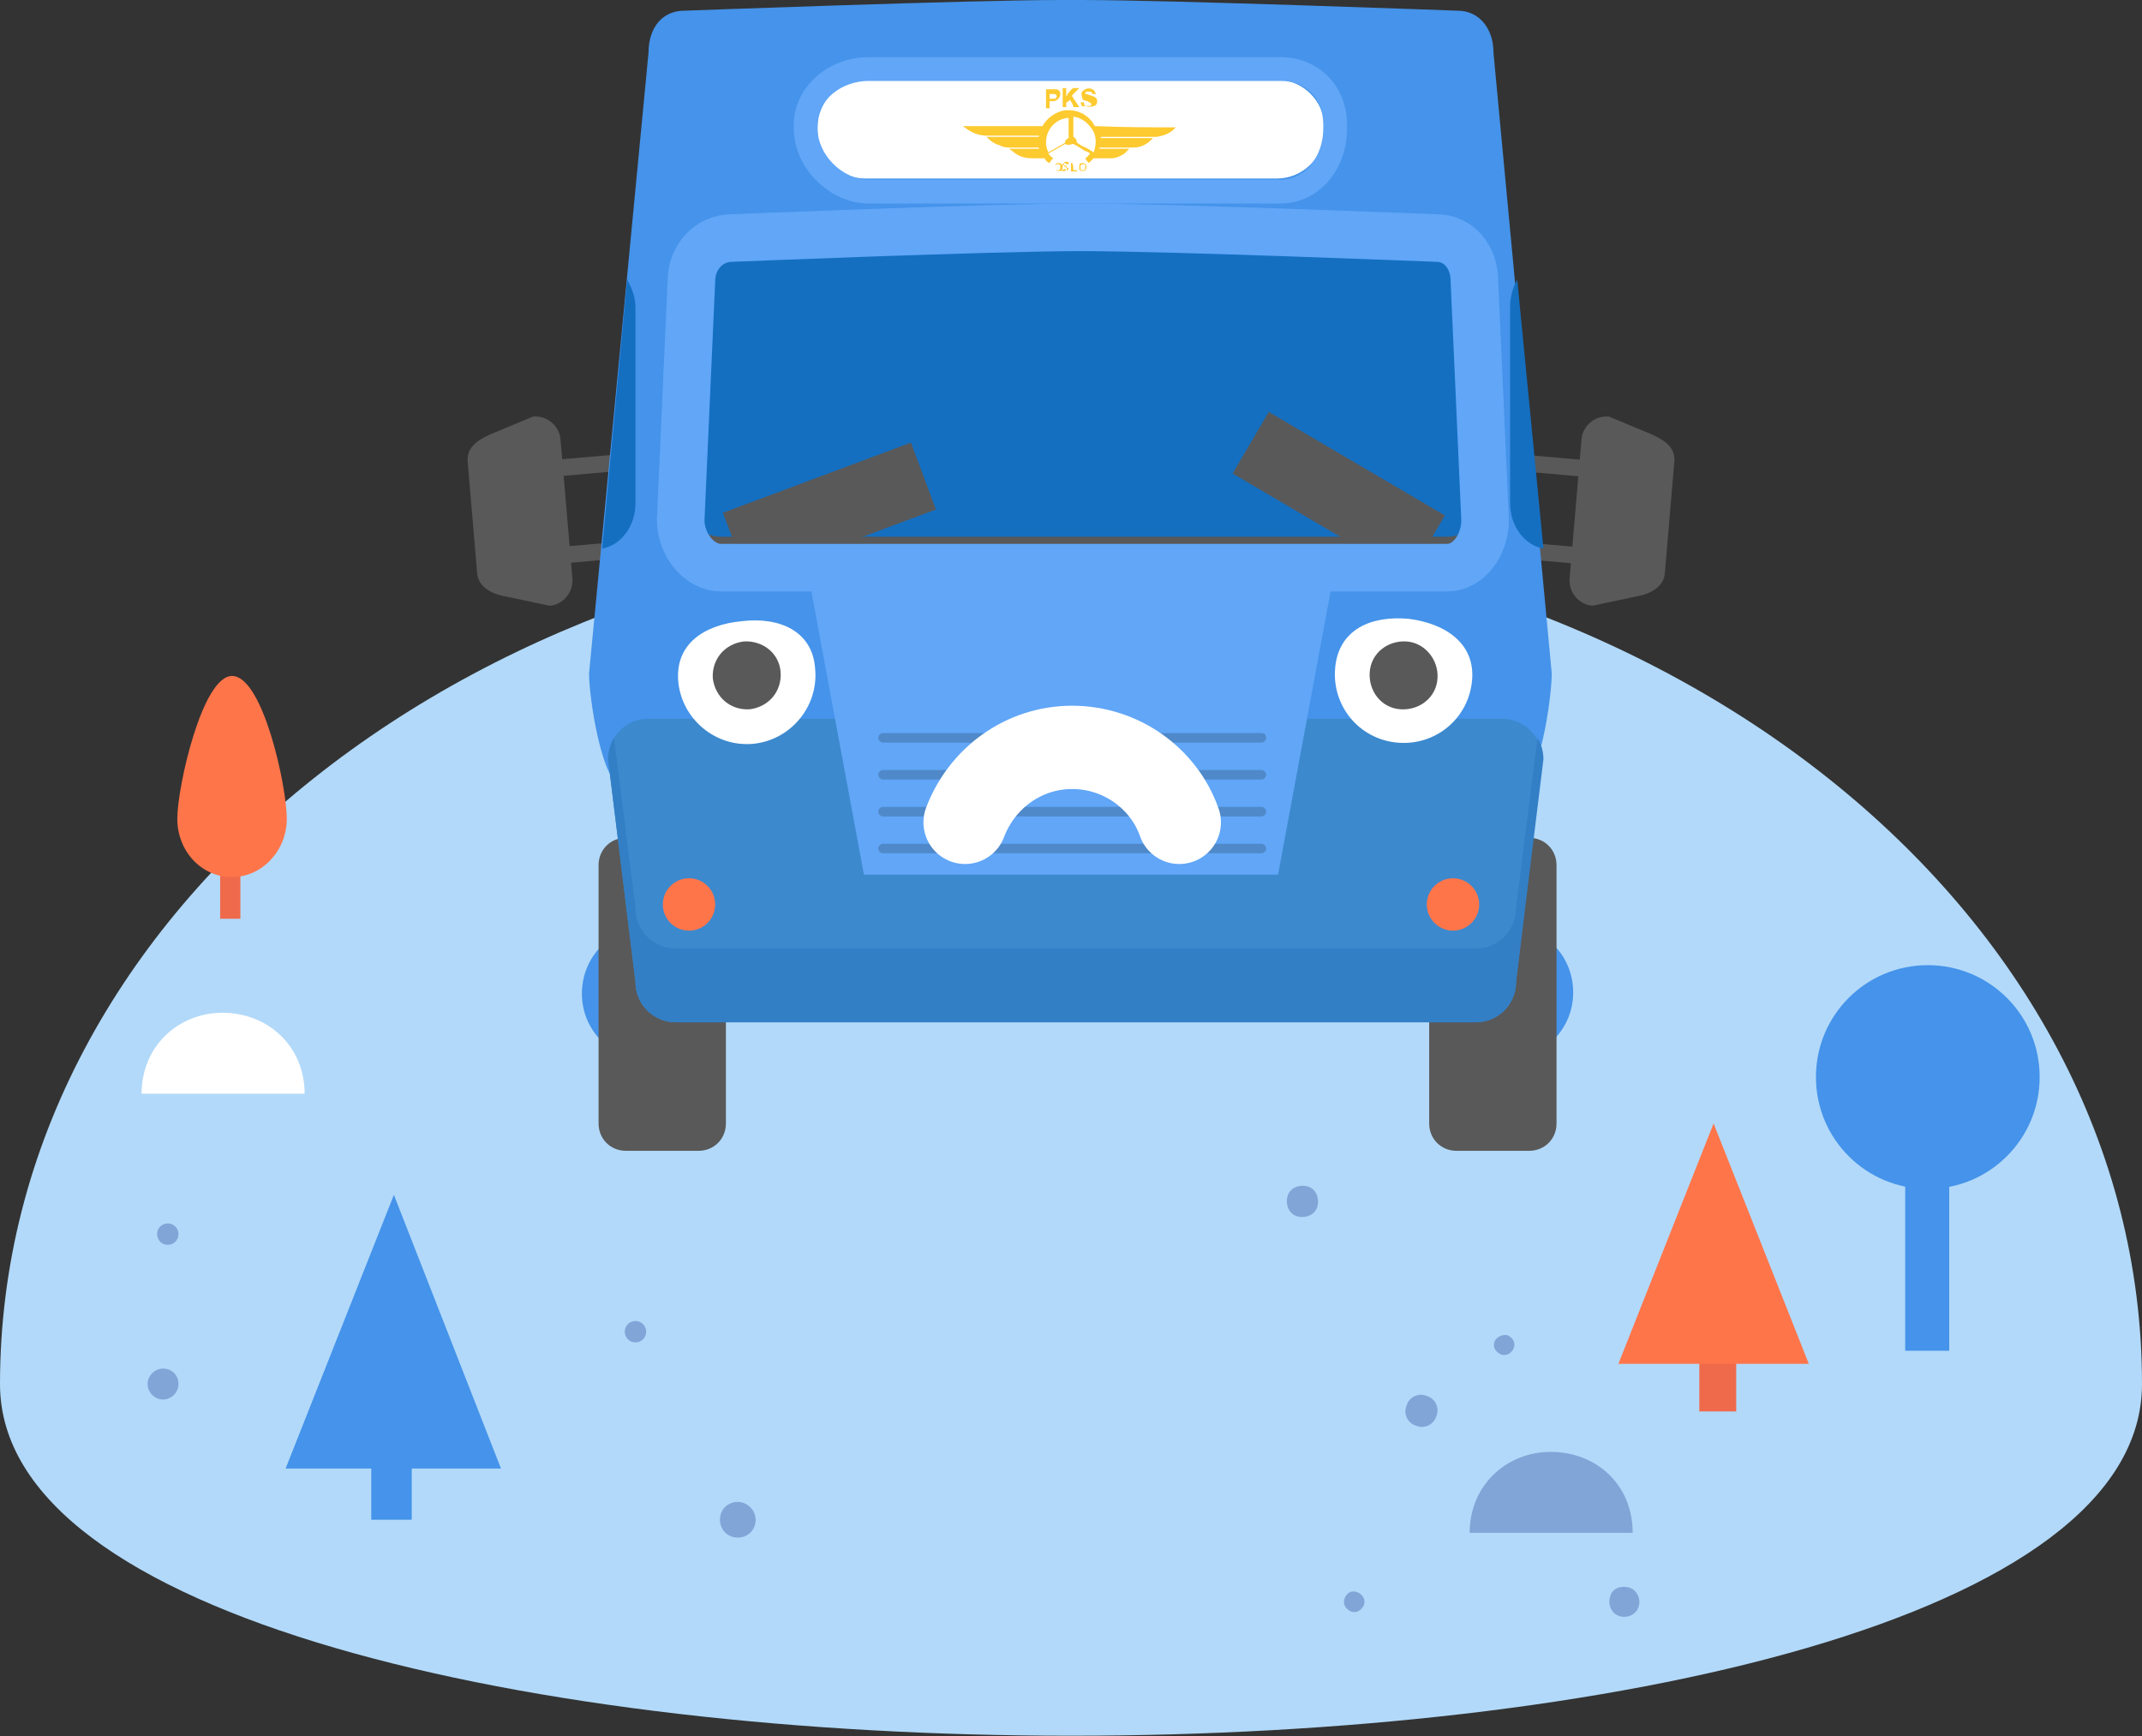 <?xml version="1.0" encoding="utf-8"?>
<!-- Generator: Adobe Illustrator 22.1.0, SVG Export Plug-In . SVG Version: 6.00 Build 0)  -->
<svg version="1.1" id="Layer_1" xmlns="http://www.w3.org/2000/svg" xmlns:xlink="http://www.w3.org/1999/xlink" x="0px" y="0px"
	 width="180px" height="145.9px" viewBox="0 0 180 145.9" style="enable-background:new 0 0 180 145.9;" xml:space="preserve">
<rect x="0" y="0" width="180" height="145.9" fill="#333333" stroke="none"/>
<style type="text/css">
	.st0{fill:#B2D9F9;}
	.st1{fill:#EF6A4B;}
	.st2{fill:#FF754A;}
	.st3{fill:#4593EA;}
	.st4{fill:#82A5D8;}
	.st5{fill:#FFFFFF;}
	.st6{fill:#595959;}
	.st7{fill:#146FC1;}
	.st8{fill:#3C89CE;}
	.st9{fill-rule:evenodd;clip-rule:evenodd;fill:#FDCA2F;}
	.st10{fill-rule:evenodd;clip-rule:evenodd;fill:none;stroke:#595959;stroke-width:6;stroke-miterlimit:10;}
	.st11{fill-rule:evenodd;clip-rule:evenodd;fill:none;stroke:#595959;stroke-miterlimit:10;}
	.st12{fill:#61A6F7;}
	.st13{fill:#4F89C9;}
	.st14{fill:none;stroke:#FFFFFF;stroke-width:7;stroke-linecap:round;stroke-linejoin:round;stroke-miterlimit:10;}
	.st15{fill-rule:evenodd;clip-rule:evenodd;fill:#FFFFFF;}
	.st16{fill-rule:evenodd;clip-rule:evenodd;fill:#595959;}
	.st17{fill:none;stroke:#61A6F7;stroke-width:4;stroke-miterlimit:10;}
	.st18{fill:#327FC6;}
</style>
<g>
	<g>
		<path class="st0" d="M0,116.3c0,39.4,180,39.4,180,0c0-40-40.3-71.8-90-71.8S0,76.3,0,116.3z"/>
		<g>
			<rect x="142.8" y="113.8" class="st1" width="3.1" height="4.8"/>
			<polygon class="st2" points="136,114.6 144,94.4 152,114.6 			"/>
		</g>
		<g>
			<rect x="160.1" y="97" class="st3" width="3.7" height="16.5"/>
			<path class="st3" d="M171.4,90.5c0,5.2-4.2,9.4-9.4,9.4c-5.2,0-9.4-4.2-9.4-9.4c0-5.2,4.2-9.4,9.4-9.4
				C167.2,81.1,171.4,85.3,171.4,90.5z"/>
		</g>
		<g>
			<rect x="18.5" y="72.1" class="st1" width="1.7" height="5.1"/>
			<path class="st2" d="M24.1,68.8c0,2.7-2.1,4.9-4.6,4.9c-2.6,0-4.6-2.2-4.6-4.9s2.1-12,4.6-12C22.1,56.8,24.1,66.1,24.1,68.8z"/>
		</g>
		<g>
			<path class="st4" d="M54.3,111.9c0,0.5-0.4,0.9-0.9,0.9c-0.5,0-0.9-0.4-0.9-0.9c0-0.5,0.4-0.9,0.9-0.9
				C53.9,111,54.3,111.4,54.3,111.9z"/>
			<path class="st4" d="M15,103.7c0,0.5-0.4,0.9-0.9,0.9c-0.5,0-0.9-0.4-0.9-0.9c0-0.5,0.4-0.9,0.9-0.9
				C14.6,102.8,15,103.2,15,103.7z"/>
			<path class="st4" d="M15,116.3c0,0.7-0.6,1.3-1.3,1.3c-0.7,0-1.3-0.6-1.3-1.3c0-0.7,0.6-1.3,1.3-1.3C14.5,115,15,115.6,15,116.3z
				"/>
			<path class="st4" d="M63.5,127.7c0,0.9-0.7,1.5-1.5,1.5c-0.9,0-1.5-0.7-1.5-1.5c0-0.9,0.7-1.5,1.5-1.5
				C62.8,126.2,63.5,126.9,63.5,127.7z"/>
		</g>
		<g>
			<polygon class="st3" points="24,123.4 33.1,100.4 42.1,123.4 			"/>
			<rect x="31.2" y="121.7" class="st3" width="3.4" height="6"/>
		</g>
		<path class="st5" d="M25.6,91.9H11.9c0-4,3.1-6.8,6.8-6.8C22.5,85.1,25.6,87.9,25.6,91.9z"/>
		<path class="st4" d="M137.2,128.8h-13.7c0-4,3.1-6.8,6.8-6.8C134.2,122,137.2,124.8,137.2,128.8z"/>
		<g>
			<path class="st4" d="M119.9,117.3c0.7,0.2,1.1,1,0.8,1.7c-0.2,0.7-1,1.1-1.7,0.8c-0.7-0.2-1.1-1-0.8-1.7
				C118.4,117.4,119.2,117,119.9,117.3z"/>
			<path class="st4" d="M126.7,112.2c0.4,0.2,0.7,0.6,0.5,1.1c-0.2,0.4-0.6,0.7-1.1,0.5c-0.4-0.2-0.7-0.6-0.5-1.1
				C125.8,112.3,126.3,112.1,126.7,112.2z"/>
			<path class="st4" d="M114.1,133.8c0.4,0.2,0.7,0.6,0.5,1.1c-0.2,0.4-0.6,0.7-1.1,0.5c-0.4-0.2-0.7-0.6-0.5-1.1
				C113.2,133.8,113.6,133.6,114.1,133.8z"/>
			<path class="st4" d="M136.9,133.4c0.7,0.2,1,1,0.8,1.6c-0.2,0.7-1,1-1.6,0.8c-0.7-0.2-1-1-0.8-1.6
				C135.4,133.5,136.2,133.2,136.9,133.4z"/>
			<path class="st4" d="M109.9,99.7c0.7,0.2,1,1,0.8,1.7c-0.2,0.7-1,1-1.7,0.8c-0.7-0.2-1-1-0.8-1.7
				C108.4,99.8,109.2,99.5,109.9,99.7z"/>
		</g>
	</g>
	<g>
		<g>
			<g>
				<path class="st6" d="M48.1,48.6c0.1,1.2-0.8,2.2-1.9,2.3l-3.8-0.8c-1.1-0.2-2.2-0.8-2.3-1.9l-0.8-9.4c-0.1-1.2,0.8-1.8,1.9-2.3
					l3.6-1.5c1.2-0.1,2.2,0.8,2.3,1.9L48.1,48.6z"/>
				
					<rect x="47" y="38.3" transform="matrix(0.996 -8.714081e-02 8.714081e-02 0.996 -3.202 4.563)" class="st6" width="7.4" height="1.4"/>
				
					<rect x="47.6" y="45.6" transform="matrix(0.996 -8.717263e-02 8.717263e-02 0.996 -3.842 4.648)" class="st6" width="7.4" height="1.4"/>
			</g>
			<g>
				<path class="st6" d="M131.9,48.6c-0.1,1.2,0.8,2.2,1.9,2.3l3.8-0.8c1.1-0.2,2.2-0.8,2.3-1.9l0.8-9.4c0.1-1.2-0.8-1.8-1.9-2.3
					l-3.6-1.5c-1.2-0.1-2.2,0.8-2.3,1.9L131.9,48.6z"/>
				
					<rect x="128.6" y="35.3" transform="matrix(8.714081e-02 -0.996 0.996 8.714081e-02 79.259 164.415)" class="st6" width="1.4" height="7.4"/>
				
					<rect x="128" y="42.6" transform="matrix(8.717931e-02 -0.996 0.996 8.717931e-02 71.345 170.481)" class="st6" width="1.4" height="7.4"/>
			</g>
		</g>
		<path class="st3" d="M125.5,4.4c0-2-1.2-3.5-3-3.5c0,0-24.1-0.9-31.6-0.9c-0.3,0-0.6,0-0.9,0c-0.3,0-0.6,0-0.9,0
			c-7.5,0-31.6,0.9-31.6,0.9c-1.9,0-3,1.5-3,3.5l-5,52.2c0,2,1.1,9.5,2.9,9.5h0.5h74.1h0.5c1.9,0,2.9-7.6,2.9-9.5L125.5,4.4z"/>
		<g>
			<path class="st3" d="M54.5,89.1c-3.1,0-5.6-2.5-5.6-5.6s2.4-5.6,5.6-5.6C57.6,78,57.6,89.1,54.5,89.1z"/>
			<path class="st6" d="M61,94.4c0,1.3-1,2.3-2.3,2.3h-6.1c-1.3,0-2.3-1-2.3-2.3V72.7c0-1.3,1-2.3,2.3-2.3h6.1c1.3,0,2.3,1,2.3,2.3
				V94.4z"/>
		</g>
		<g>
			<path class="st3" d="M126.6,89c3.1,0,5.6-2.5,5.6-5.6c0-3.1-2.4-5.6-5.6-5.6S123.5,89,126.6,89z"/>
			<path class="st6" d="M130.8,72.7c0-1.3-1-2.3-2.3-2.3h-6.1c-1.3,0-2.3,1-2.3,2.3v21.7c0,1.3,1,2.3,2.3,2.3h6.1
				c1.3,0,2.3-1,2.3-2.3V72.7z"/>
		</g>
		<path class="st7" d="M124.8,43.4c0,2-1.3,3.7-3.2,3.7h-61c-1.9,0-3.4-1.7-3.4-3.7l0.9-20c0-2,1.5-3.5,3.4-3.5c0,0,22-0.9,29.3-0.9
			c7.5,0,29.9,0.9,29.9,0.9c1.9,0,3.2,1.5,3.2,3.5L124.8,43.4z"/>
		<path class="st8" d="M127.4,82.5c0,1.9-1.5,3.4-3.4,3.4H56.8c-1.9,0-3.4-1.5-3.4-3.4l-2.3-18.7c0-1.9,1.5-3.4,3.4-3.4h71.7
			c1.9,0,3.4,1.5,3.4,3.4L127.4,82.5z"/>
		<path class="st5" d="M111.3,11c0,2.2-1.8,4-4,4H72.7c-2.2,0-4-1.8-4-4v-0.3c0-2.2,1.8-4,4-4h34.6c2.2,0,4,1.8,4,4V11z"/>
		<g>
			<path class="st9" d="M98.8,10.7c-0.4,0.5-1,0.7-1.6,0.8c-0.2,0-0.3,0-0.5,0c-1.4,0-2.8,0-4.1,0c0,0,0,0-0.1,0c0,0,0,0.1,0,0.1
				c1.5,0,2.9,0,4.4,0c0,0,0,0,0,0c-0.2,0.2-0.4,0.4-0.6,0.5c-0.3,0.2-0.7,0.3-1.1,0.3c-0.1,0-0.2,0-0.4,0c-0.8,0-1.5,0-2.3,0
				c0,0-0.1,0-0.1,0c0,0,0,0.1,0,0.1c0.8,0,1.7,0,2.5,0c0,0,0,0,0,0c-0.1,0.1-0.3,0.3-0.4,0.4c-0.3,0.2-0.7,0.4-1.1,0.4
				c-0.2,0-0.3,0-0.5,0c-0.3,0-0.6,0-0.9,0c0,0,0,0-0.1,0c-0.1,0.1-0.3,0.3-0.4,0.4c-0.1-0.1-0.2-0.2-0.3-0.4
				c0.2-0.1,0.3-0.3,0.4-0.4c-0.1-0.1-0.3-0.2-0.4-0.2c-0.3-0.2-0.6-0.4-1-0.6c0,0,0,0-0.1,0c-0.2,0.1-0.4,0.1-0.6,0
				c-0.5,0.3-0.9,0.5-1.4,0.8c0.1,0.2,0.3,0.3,0.4,0.4c-0.1,0.1-0.2,0.2-0.3,0.4c-0.1,0-0.1-0.1-0.2-0.1c-0.1-0.1-0.2-0.2-0.2-0.3
				c0,0,0,0-0.1,0c-0.3,0-0.6,0-0.9,0c-0.6,0-1.1-0.1-1.6-0.5c-0.1-0.1-0.3-0.2-0.4-0.3c0,0,0,0,0,0c0.8,0,1.7,0,2.5,0
				c0,0,0-0.1,0-0.1c0,0,0,0,0,0c0,0,0,0,0,0c-0.8,0-1.5,0-2.3,0c-0.3,0-0.7,0-1-0.2c-0.4-0.1-0.7-0.3-1-0.6c0,0-0.1-0.1-0.1-0.1
				c0,0,0,0,0,0c1.5,0,2.9,0,4.4,0c0,0,0-0.1,0-0.1c0,0,0,0-0.1,0c-1.4,0-2.8,0-4.2,0c-0.5,0-1-0.1-1.5-0.4
				c-0.2-0.1-0.4-0.3-0.6-0.4c0,0,0,0,0,0c0,0,0,0,0,0c0,0,0,0,0.1,0c2.2,0,4.3,0,6.5,0c0,0,0.1,0,0.1,0c0.4-0.7,1-1.1,1.7-1.3
				c1.1-0.2,2.2,0.3,2.7,1.3c0,0,0,0,0.1,0C94.5,10.7,96.6,10.7,98.8,10.7C98.8,10.7,98.8,10.7,98.8,10.7
				C98.8,10.7,98.8,10.7,98.8,10.7z M91.9,12.8c0.2-0.5,0.3-1.3-0.1-1.9c-0.4-0.6-0.9-1-1.6-1.1c0,0,0,0,0,0c0,0.5,0,1,0,1.6
				c0,0,0,0,0,0.1c0.2,0.1,0.3,0.3,0.3,0.5c0,0,0,0,0,0c0.2,0.1,0.3,0.2,0.5,0.3C91.3,12.4,91.6,12.6,91.9,12.8z M88.1,12.8
				C88.1,12.8,88.1,12.8,88.1,12.8c0.5-0.3,0.9-0.5,1.4-0.8c0,0,0,0,0,0c0-0.2,0.1-0.3,0.3-0.4c0,0,0,0,0-0.1c0-0.5,0-1,0-1.6
				c0,0,0,0,0,0C88.3,10,87.5,11.6,88.1,12.8z"/>
			<path class="st9" d="M89.9,8.4c-0.1,0.1-0.2,0.2-0.3,0.2c0,0,0,0,0,0c0,0.1,0,0.3,0,0.4c0,0,0,0,0,0c-0.1,0-0.2,0-0.3,0
				c0-0.5,0-1.1,0-1.6c0.1,0,0.2,0,0.3,0c0,0.2,0,0.5,0,0.7c0.1-0.1,0.1-0.1,0.1-0.2c0.2-0.2,0.3-0.4,0.5-0.5c0,0,0,0,0.1,0
				c0.1,0,0.3,0,0.4,0c0,0-0.1,0.1-0.1,0.1c-0.2,0.2-0.3,0.3-0.5,0.5c0,0,0,0,0,0.1c0.2,0.3,0.4,0.6,0.6,0.9c0,0,0,0,0,0
				c0,0-0.1,0-0.1,0c-0.1,0-0.2,0-0.3,0c0,0,0,0-0.1,0C90.2,8.9,90.1,8.6,89.9,8.4C89.9,8.4,89.9,8.4,89.9,8.4
				C89.9,8.4,89.9,8.4,89.9,8.4z"/>
			<path class="st9" d="M90.8,8.6c0.1,0,0.2,0,0.3,0c0,0,0,0,0,0.1c0,0.2,0.1,0.2,0.3,0.2c0.1,0,0.1,0,0.2,0c0.1,0,0.1-0.1,0.1-0.1
				c0-0.1,0-0.1-0.1-0.2c-0.1,0-0.1,0-0.2-0.1c-0.1,0-0.3-0.1-0.4-0.1C91,8.3,90.9,8.2,90.9,8c-0.1-0.2,0.1-0.4,0.3-0.5
				c0.2-0.1,0.4-0.1,0.6,0C92,7.6,92,7.7,92.1,7.9c0,0,0,0,0,0c0,0,0,0,0,0c-0.1,0-0.2,0-0.3,0c0,0,0,0,0,0c0,0,0,0,0,0
				c0-0.1-0.1-0.2-0.2-0.2c-0.1,0-0.2,0-0.3,0c0,0-0.1,0.1-0.1,0.1c0,0.1,0,0.1,0.1,0.1c0.1,0,0.2,0.1,0.3,0.1
				c0.1,0,0.2,0.1,0.3,0.1c0.2,0.1,0.3,0.2,0.3,0.4c0,0.2-0.1,0.4-0.3,0.4c-0.2,0.1-0.4,0.1-0.7,0C90.9,9,90.9,8.9,90.8,8.6
				C90.8,8.6,90.8,8.6,90.8,8.6z"/>
			<path class="st9" d="M87.9,7.5C87.9,7.5,87.9,7.5,87.9,7.5c0.3,0,0.5,0,0.8,0c0.3,0,0.4,0.2,0.4,0.4c0,0.1,0,0.2-0.1,0.3
				c-0.1,0.2-0.2,0.2-0.4,0.3c-0.1,0-0.3,0-0.4,0c0,0,0,0,0,0c0,0.2,0,0.4,0,0.6c-0.1,0-0.2,0-0.3,0C87.9,8.6,87.9,8.1,87.9,7.5z
				 M88.2,8.3c0.1,0,0.3,0,0.4,0c0.1,0,0.2-0.1,0.2-0.2c0-0.1-0.1-0.2-0.2-0.2c-0.1,0-0.3,0-0.4,0c0,0,0,0,0,0
				C88.2,7.9,88.2,8.1,88.2,8.3z"/>
			<path class="st9" d="M89.3,14c0,0.1,0,0.2-0.1,0.3c-0.1,0.1-0.4,0.1-0.5-0.1c0-0.1,0-0.2,0-0.3c0-0.2,0.2-0.2,0.3-0.2
				c0.1,0,0.3,0.1,0.3,0.3C89.3,13.9,89.3,14,89.3,14z M89.1,14c0,0,0-0.1,0-0.1c0-0.1-0.1-0.1-0.2-0.1c-0.1,0-0.1,0-0.2,0.1
				c0,0.1,0,0.2,0,0.3c0,0.1,0.1,0.1,0.2,0.1c0.1,0,0.1,0,0.2-0.1C89.1,14.1,89.1,14.1,89.1,14z"/>
			<path class="st9" d="M91.3,14c0,0.1,0,0.2-0.1,0.3c-0.1,0.1-0.5,0.1-0.5-0.1c0-0.1,0-0.2,0-0.3c0-0.2,0.2-0.2,0.3-0.2
				c0.1,0,0.3,0.1,0.3,0.3C91.3,13.9,91.3,14,91.3,14z M91.2,14c0,0,0-0.1,0-0.1c0-0.1-0.1-0.1-0.2-0.1c-0.1,0-0.1,0-0.2,0.1
				c0,0.1,0,0.2,0,0.3c0,0.1,0.1,0.1,0.2,0.1c0.1,0,0.1,0,0.2-0.1C91.2,14.1,91.2,14.1,91.2,14z"/>
			<path class="st9" d="M89.4,14.2c0.1,0,0.1,0,0.1,0c0,0,0,0,0,0c0,0.1,0.1,0.1,0.2,0.1c0,0,0.1-0.1,0.1-0.1c0,0,0-0.1-0.1-0.1
				c-0.1,0-0.1,0-0.2-0.1c-0.1,0-0.1-0.2-0.1-0.3c0-0.1,0.1-0.1,0.1-0.1c0.1,0,0.1,0,0.2,0c0.1,0,0.1,0.1,0.1,0.2c0,0,0,0-0.1,0
				c0,0,0,0-0.1,0c0-0.1-0.1-0.1-0.2-0.1c0,0,0,0-0.1,0.1c0,0,0,0.1,0,0.1c0,0,0.1,0,0.1,0c0,0,0.1,0,0.1,0c0.2,0.1,0.2,0.3,0.1,0.4
				c-0.1,0.1-0.4,0.1-0.5,0C89.4,14.3,89.4,14.2,89.4,14.2z"/>
			<path class="st9" d="M90.2,14.3c0.1,0,0.2,0,0.3,0c0,0,0,0.1,0,0.1c-0.2,0-0.3,0-0.5,0c0-0.2,0-0.5,0-0.7c0,0,0.1,0,0.1,0
				C90.2,13.9,90.2,14.1,90.2,14.3z"/>
		</g>
		<line class="st10" x1="61.8" y1="45.9" x2="77.6" y2="40"/>
		<path class="st11" d="M113.5,45.9"/>
		<line class="st10" x1="119.9" y1="45.9" x2="105.1" y2="37.2"/>
		<polygon class="st12" points="106.9,47.1 73.2,47.1 67.7,47.1 72.6,73.5 73.2,73.5 106.9,73.5 107.4,73.5 112.3,47.1 		"/>
		<g>
			<path class="st13" d="M106.4,62c0,0.2-0.2,0.4-0.4,0.4H74.2c-0.2,0-0.4-0.2-0.4-0.4l0,0c0-0.2,0.2-0.4,0.4-0.4H106
				C106.2,61.6,106.4,61.7,106.4,62L106.4,62z"/>
			<path class="st13" d="M106.4,65.1c0,0.2-0.2,0.4-0.4,0.4H74.2c-0.2,0-0.4-0.2-0.4-0.4l0,0c0-0.2,0.2-0.4,0.4-0.4H106
				C106.2,64.7,106.4,64.9,106.4,65.1L106.4,65.1z"/>
			<path class="st13" d="M106.4,68.2c0,0.2-0.2,0.4-0.4,0.4H74.2c-0.2,0-0.4-0.2-0.4-0.4l0,0c0-0.2,0.2-0.4,0.4-0.4H106
				C106.2,67.8,106.4,68,106.4,68.2L106.4,68.2z"/>
			<path class="st13" d="M106.4,71.3c0,0.2-0.2,0.4-0.4,0.4H74.2c-0.2,0-0.4-0.2-0.4-0.4l0,0c0-0.2,0.2-0.4,0.4-0.4H106
				C106.2,70.9,106.4,71.1,106.4,71.3L106.4,71.3z"/>
		</g>
		<path class="st14" d="M81.1,69.1c1.4-3.7,4.9-6.3,9-6.3c4.1,0,7.7,2.6,9,6.3"/>
		<g>
			<g>
				<path class="st15" d="M68.5,56.2c0.3,3.2-2.1,6-5.2,6.3c-3.2,0.3-6-2.1-6.3-5.2c-0.3-3.2,2.2-4.8,5.3-5.1
					C65.6,51.8,68.3,53.1,68.5,56.2z"/>
				<path class="st16" d="M65.6,56.5c0.1,1.6-1,2.9-2.6,3.1c-1.6,0.1-2.9-1-3.1-2.6c-0.1-1.6,1-2.9,2.6-3.1
					C64.1,53.8,65.5,54.9,65.6,56.5z"/>
			</g>
			<g>
				<path class="st15" d="M123.7,57.2c-0.3,3.2-3.1,5.5-6.3,5.2c-3.2-0.3-5.5-3.1-5.2-6.3c0.3-3.2,3-4.4,6.2-4.1
					C121.5,52.4,124,54.1,123.7,57.2z"/>
				<path class="st16" d="M120.8,57c-0.1,1.6-1.5,2.7-3.1,2.6c-1.6-0.1-2.7-1.5-2.6-3.1c0.1-1.6,1.5-2.7,3.1-2.6
					C119.7,54,120.9,55.4,120.8,57z"/>
			</g>
		</g>
		<path class="st6" d="M121.6,45.1h-61c-1.6,0-3-1.3-3.3-2.9L57.2,44c0,2,1.5,3.7,3.4,3.7h61c1.9,0,3.2-1.7,3.2-3.7l-0.1-1.7
			C124.4,43.8,123.2,45.1,121.6,45.1z"/>
		<path class="st17" d="M124.8,43.7c0,2-1.3,4-3.2,4h-61c-1.9,0-3.4-2-3.4-4l0.9-20.1c0-2,1.5-3.6,3.4-3.6c0,0,22-0.9,29.3-0.9
			c7.5,0,29.9,0.9,29.9,0.9c1.9,0,3.2,1.6,3.2,3.6L124.8,43.7z"/>
		<path class="st18" d="M127.4,76.3c0,1.9-1.5,3.4-3.4,3.4H56.8c-1.9,0-3.4-1.5-3.4-3.4L51.6,62c-0.3,0.5-0.5,1.2-0.5,1.8l2.3,18.7
			c0,1.9,1.5,3.4,3.4,3.4H124c1.9,0,3.4-1.5,3.4-3.4l2.3-18.7c0-0.7-0.2-1.3-0.5-1.8L127.4,76.3z"/>
		<g>
			<path class="st12" d="M107.6,6.8c2.2,0,3.6,1.5,3.6,3.7v0.3c0,2.2-1.4,4.3-3.6,4.3H73c-2.2,0-4.3-2.1-4.3-4.3v-0.3
				c0-2.2,2.1-3.7,4.3-3.7H107.6 M107.6,4.8H73c-3.5,0-6.3,2.6-6.3,5.7v0.3c0,3.3,3,6.3,6.3,6.3h34.6c3.2,0,5.6-2.8,5.6-6.3v-0.3
				C113.2,7.2,110.8,4.8,107.6,4.8L107.6,4.8z"/>
		</g>
		<g>
			<circle class="st2" cx="57.9" cy="76" r="2.2"/>
			<circle class="st2" cx="122.1" cy="76" r="2.2"/>
		</g>
		<path class="st7" d="M53.4,42.3V25.8c0-0.8-0.3-1.6-0.7-2.3l-2.1,22.6C52.2,45.8,53.4,44.2,53.4,42.3z"/>
		<path class="st7" d="M126.9,42.3V25.8c0-0.8,0.2-1.6,0.6-2.3l2.2,22.6C128.1,45.8,126.9,44.2,126.9,42.3z"/>
	</g>
</g>
</svg>
